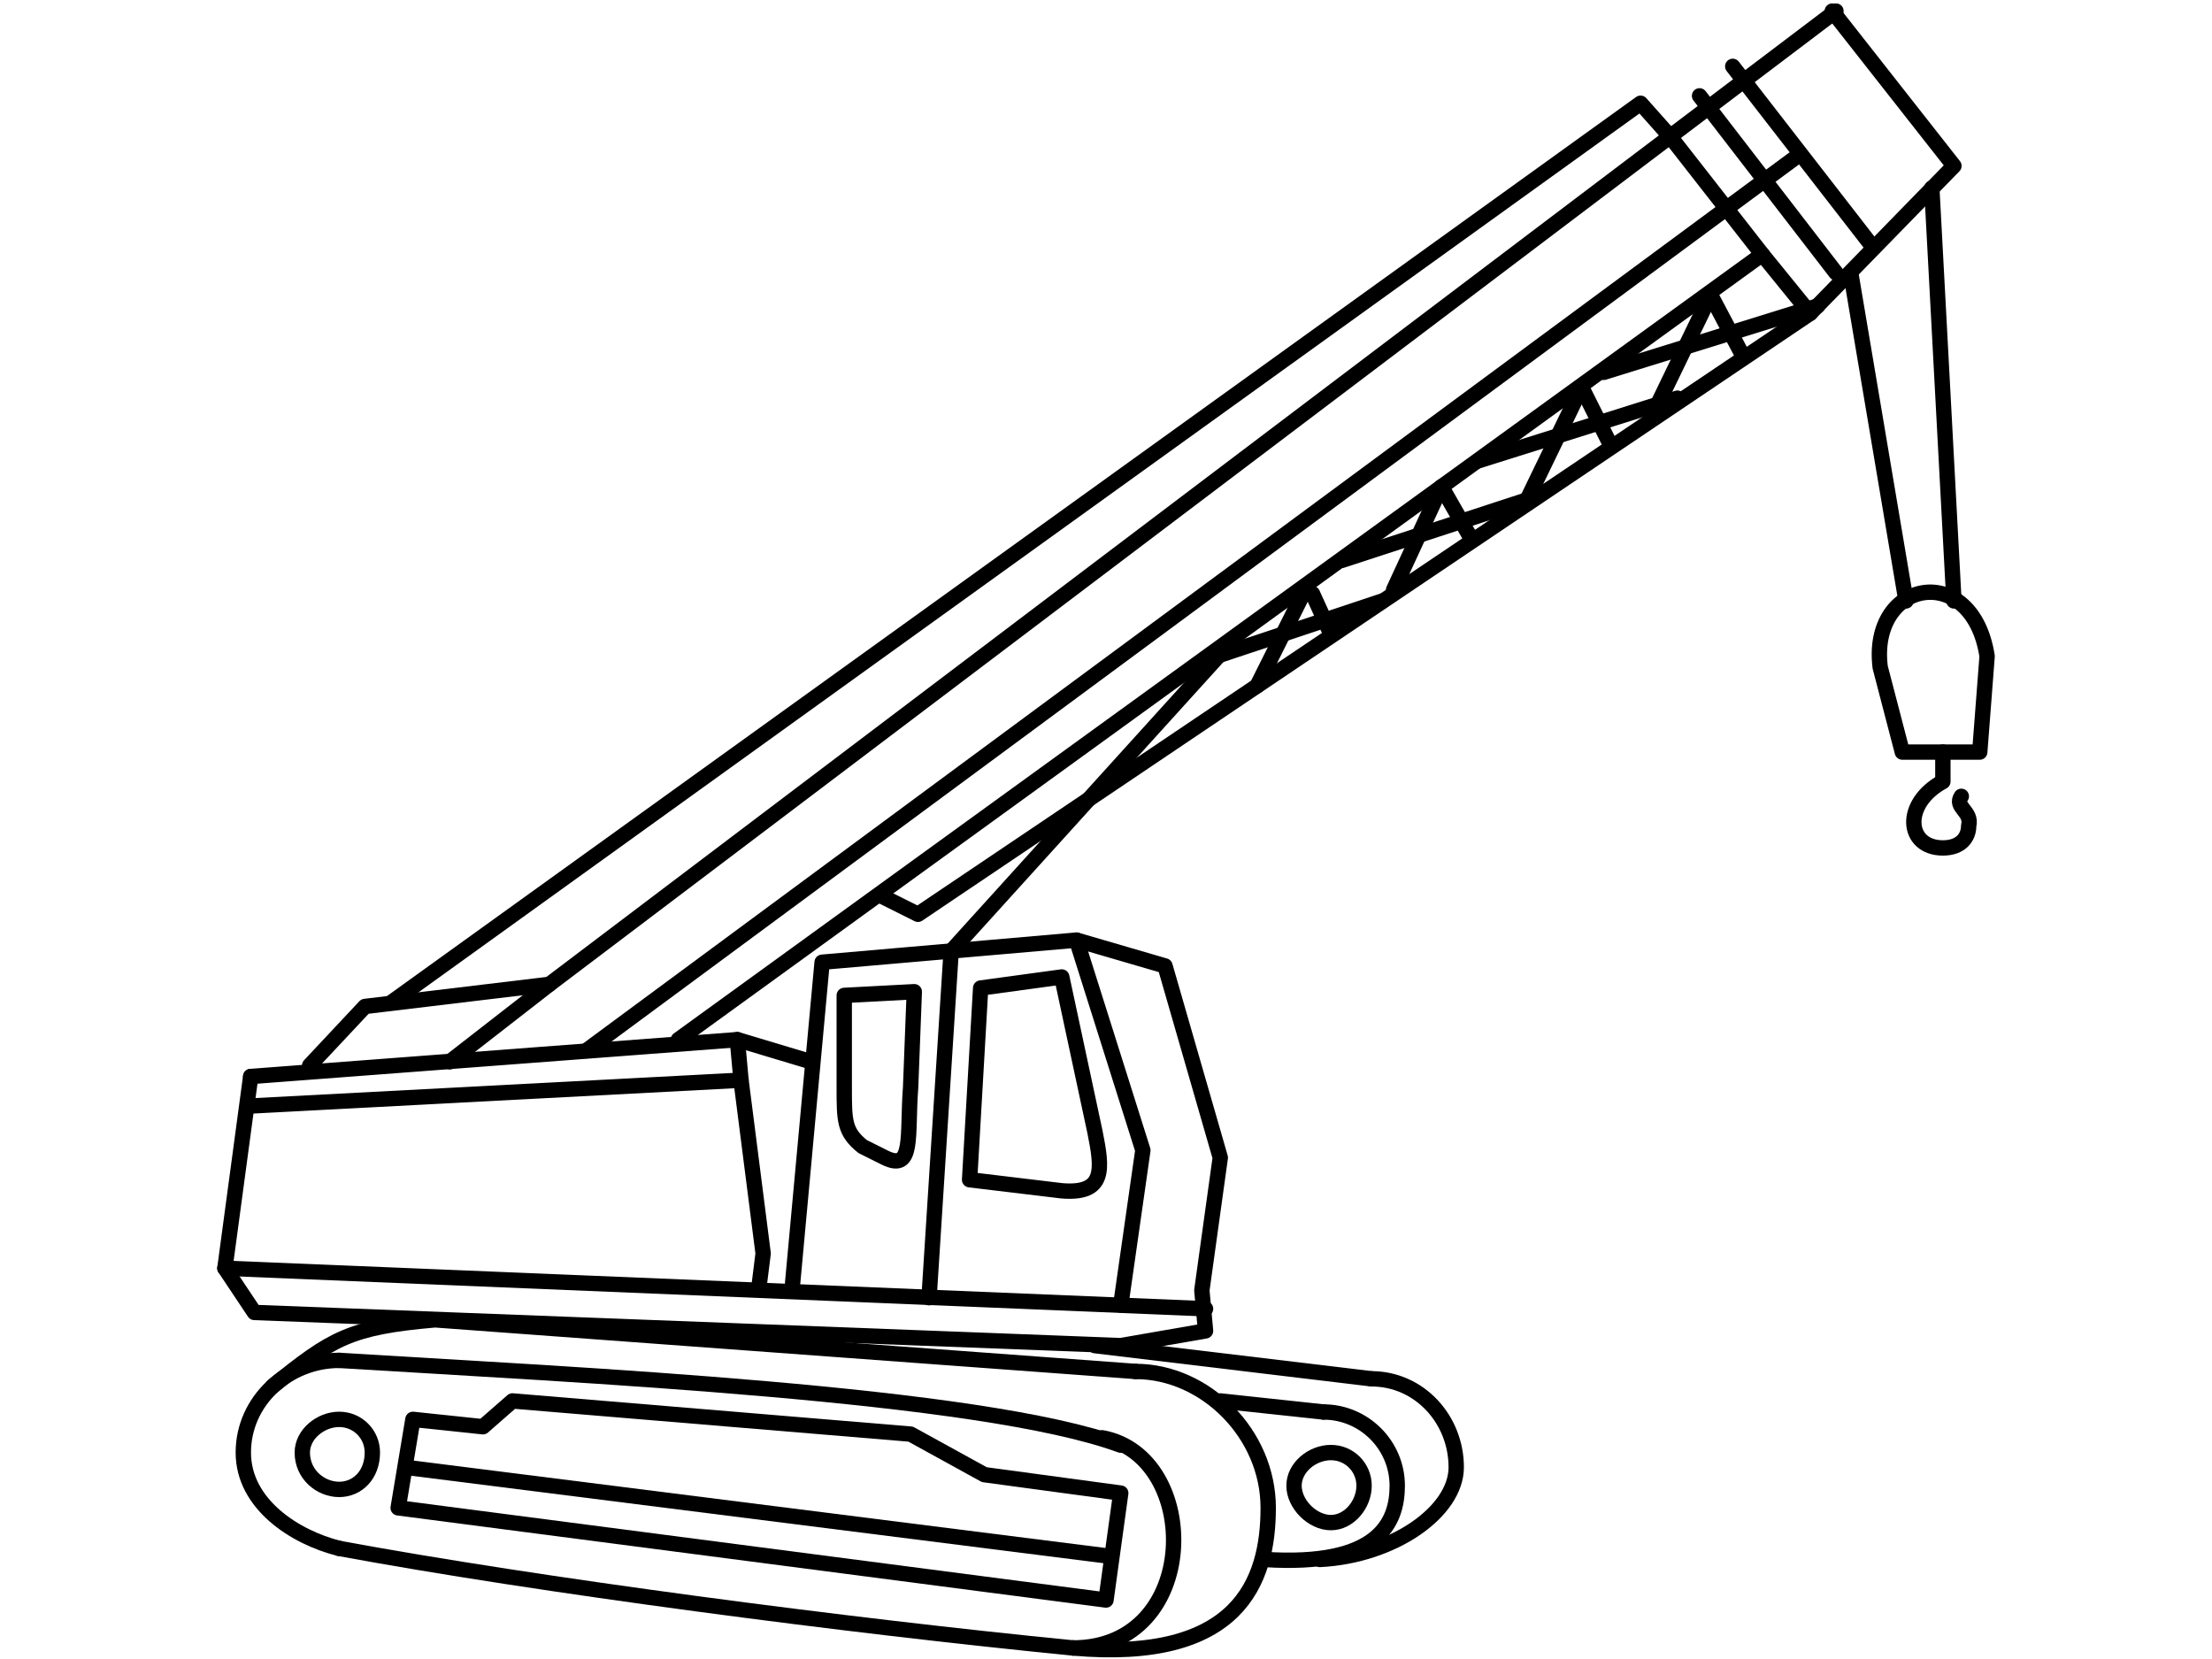 <?xml version="1.0" encoding="UTF-8"?>
<!DOCTYPE svg PUBLIC "-//W3C//DTD SVG 1.1//EN" "http://www.w3.org/Graphics/SVG/1.1/DTD/svg11.dtd">
<!-- Creator: CorelDRAW X7 -->
<svg xmlns="http://www.w3.org/2000/svg" xml:space="preserve" width="600px" height="450px" version="1.1" style="shape-rendering:geometricPrecision; text-rendering:geometricPrecision; image-rendering:optimizeQuality; fill-rule:evenodd; clip-rule:evenodd"
viewBox="0 0 600 450"
 xmlns:xlink="http://www.w3.org/1999/xlink">
 <defs>
  <style type="text/css">
   <![CDATA[
    .str0 {stroke:black;stroke-width:4.166;stroke-linecap:round;stroke-linejoin:round}
    .str1 {stroke:black;stroke-width:4.166;stroke-linecap:round;stroke-linejoin:round}
    .fil0 {fill:none}
   ]]>
  </style>
 </defs>
 <g id="Layer_x0020_1">
  <g id="_693313264">
   <polyline class="fil0 str0" points="84,289 99,273 149,267 498,3 "/>
   <polyline class="fil0 str0" points="184,282 478,69 491,85 530,45 497,3 "/>
   <line class="fil0 str0" x1="159" y1="285" x2="488" y2= "42" />
   <line class="fil0 str0" x1="478" y1="69" x2="453" y2= "37" />
   <line class="fil0 str0" x1="498" y1="74" x2="461" y2= "26" />
   <line class="fil0 str0" x1="508" y1="67" x2="470" y2= "18" />
   <polyline class="fil0 str0" points="68,292 200,282 220,288 "/>
   <polyline class="fil0 str0" points="215,348 223,261 292,255 316,262 331,314 326,350 327,361 304,365 69,356 61,344 68,292 "/>
   <polyline class="fil0 str0" points="206,348 207,340 201,293 200,282 "/>
   <line class="fil0 str0" x1="61" y1="344" x2="327" y2= "355" />
   <line class="fil0 str0" x1="68" y1="300" x2="201" y2= "293" />
   <line class="fil0 str0" x1="122" y1="288" x2="149" y2= "267" />
   <line class="fil0 str0" x1="252" y1="352" x2="258" y2= "258" />
   <polyline class="fil0 str0" points="304,354 310,312 292,255 "/>
   <line class="fil0 str0" x1="258" y1="258" x2="335" y2= "173" />
   <line class="fil0 str0" x1="517" y1="163" x2="502" y2= "74" />
   <line class="fil0 str0" x1="530" y1="163" x2="524" y2= "51" />
   <polyline class="fil0 str0" points="453,37 445,28 106,272 "/>
   <path class="fil0 str0" d="M516 204l-6 -23c-3,-24 25,-29 29,-3l-2 26 -21 0z"/>
   <path class="fil0 str0" d="M532 216c-2,3 3,4 2,8 0,3 -2,6 -7,6 -10,0 -11,-12 0,-18l0 -8"/>
   <line class="fil0 str0" x1="493" y1="83" x2="435" y2= "101" />
   <line class="fil0 str0" x1="473" y1="97" x2="464" y2= "80" />
   <polyline class="fil0 str0" points="239,243 249,248 491,85 "/>
   <path class="fil0 str0" d="M240 314l-6 -3c-5,-4 -5,-7 -5,-16l0 -25 19 -1 -1 26c-1,13 1,23 -7,19z"/>
   <path class="fil0 str0" d="M288 323l-25 -3 3 -52 22 -3 9 42c2,10 3,17 -9,16z"/>
   <path class="fil0 str1" d="M92 420c-12,-3 -26,-12 -26,-26 0,-14 12,-25 26,-25"/>
   <path class="fil0 str1" d="M299 390c27,5 27,57 -8,57"/>
   <path class="fil0 str1" d="M101 394c0,6 -4,10 -9,10 -5,0 -10,-4 -10,-10 0,-5 5,-9 10,-9 5,0 9,4 9,9z"/>
   <path class="fil0 str0" d="M92 369c65,4 174,9 212,23"/>
   <path class="fil0 str0" d="M291 447c-61,-6 -145,-17 -199,-27"/>
   <path class="fil0 str1" d="M308 372c19,0 36,17 36,37 0,20 -8,42 -53,38"/>
   <polygon class="fil0 str0" points="304,405 267,400 247,389 139,380 131,387 112,385 108,409 300,434 "/>
   <line class="fil0 str0" x1="300" y1="422" x2="110" y2= "398" />
   <path class="fil0 str1" d="M359 383c11,0 20,9 20,20 0,10 -5,22 -36,20"/>
   <path class="fil0 str1" d="M372 374c13,0 23,11 23,24 0,12 -17,24 -37,25"/>
   <line class="fil0 str0" x1="297" y1="365" x2="372" y2= "374" />
   <line class="fil0 str0" x1="331" y1="380" x2="359" y2= "383" />
   <line class="fil0 str0" x1="449" y1="111" x2="464" y2= "80" />
   <line class="fil0 str0" x1="455" y1="108" x2="401" y2= "125" />
   <line class="fil0 str0" x1="437" y1="121" x2="429" y2= "105" />
   <line class="fil0 str0" x1="414" y1="136" x2="429" y2= "105" />
   <line class="fil0 str0" x1="416" y1="135" x2="364" y2= "152" />
   <line class="fil0 str0" x1="399" y1="146" x2="391" y2= "132" />
   <line class="fil0 str0" x1="378" y1="160" x2="390" y2= "134" />
   <line class="fil0 str0" x1="375" y1="163" x2="327" y2= "179" />
   <line class="fil0 str0" x1="361" y1="172" x2="356" y2= "161" />
   <line class="fil0 str0" x1="341" y1="186" x2="354" y2= "160" />
   <path class="fil0 str1" d="M370 403c0,5 -4,10 -9,10 -5,0 -10,-5 -10,-10 0,-5 5,-9 10,-9 5,0 9,4 9,9z"/>
   <path class="fil0 str0" d="M308 372l-190 -14c-23,2 -28,5 -44,18"/>
  </g>
 </g>
</svg>
